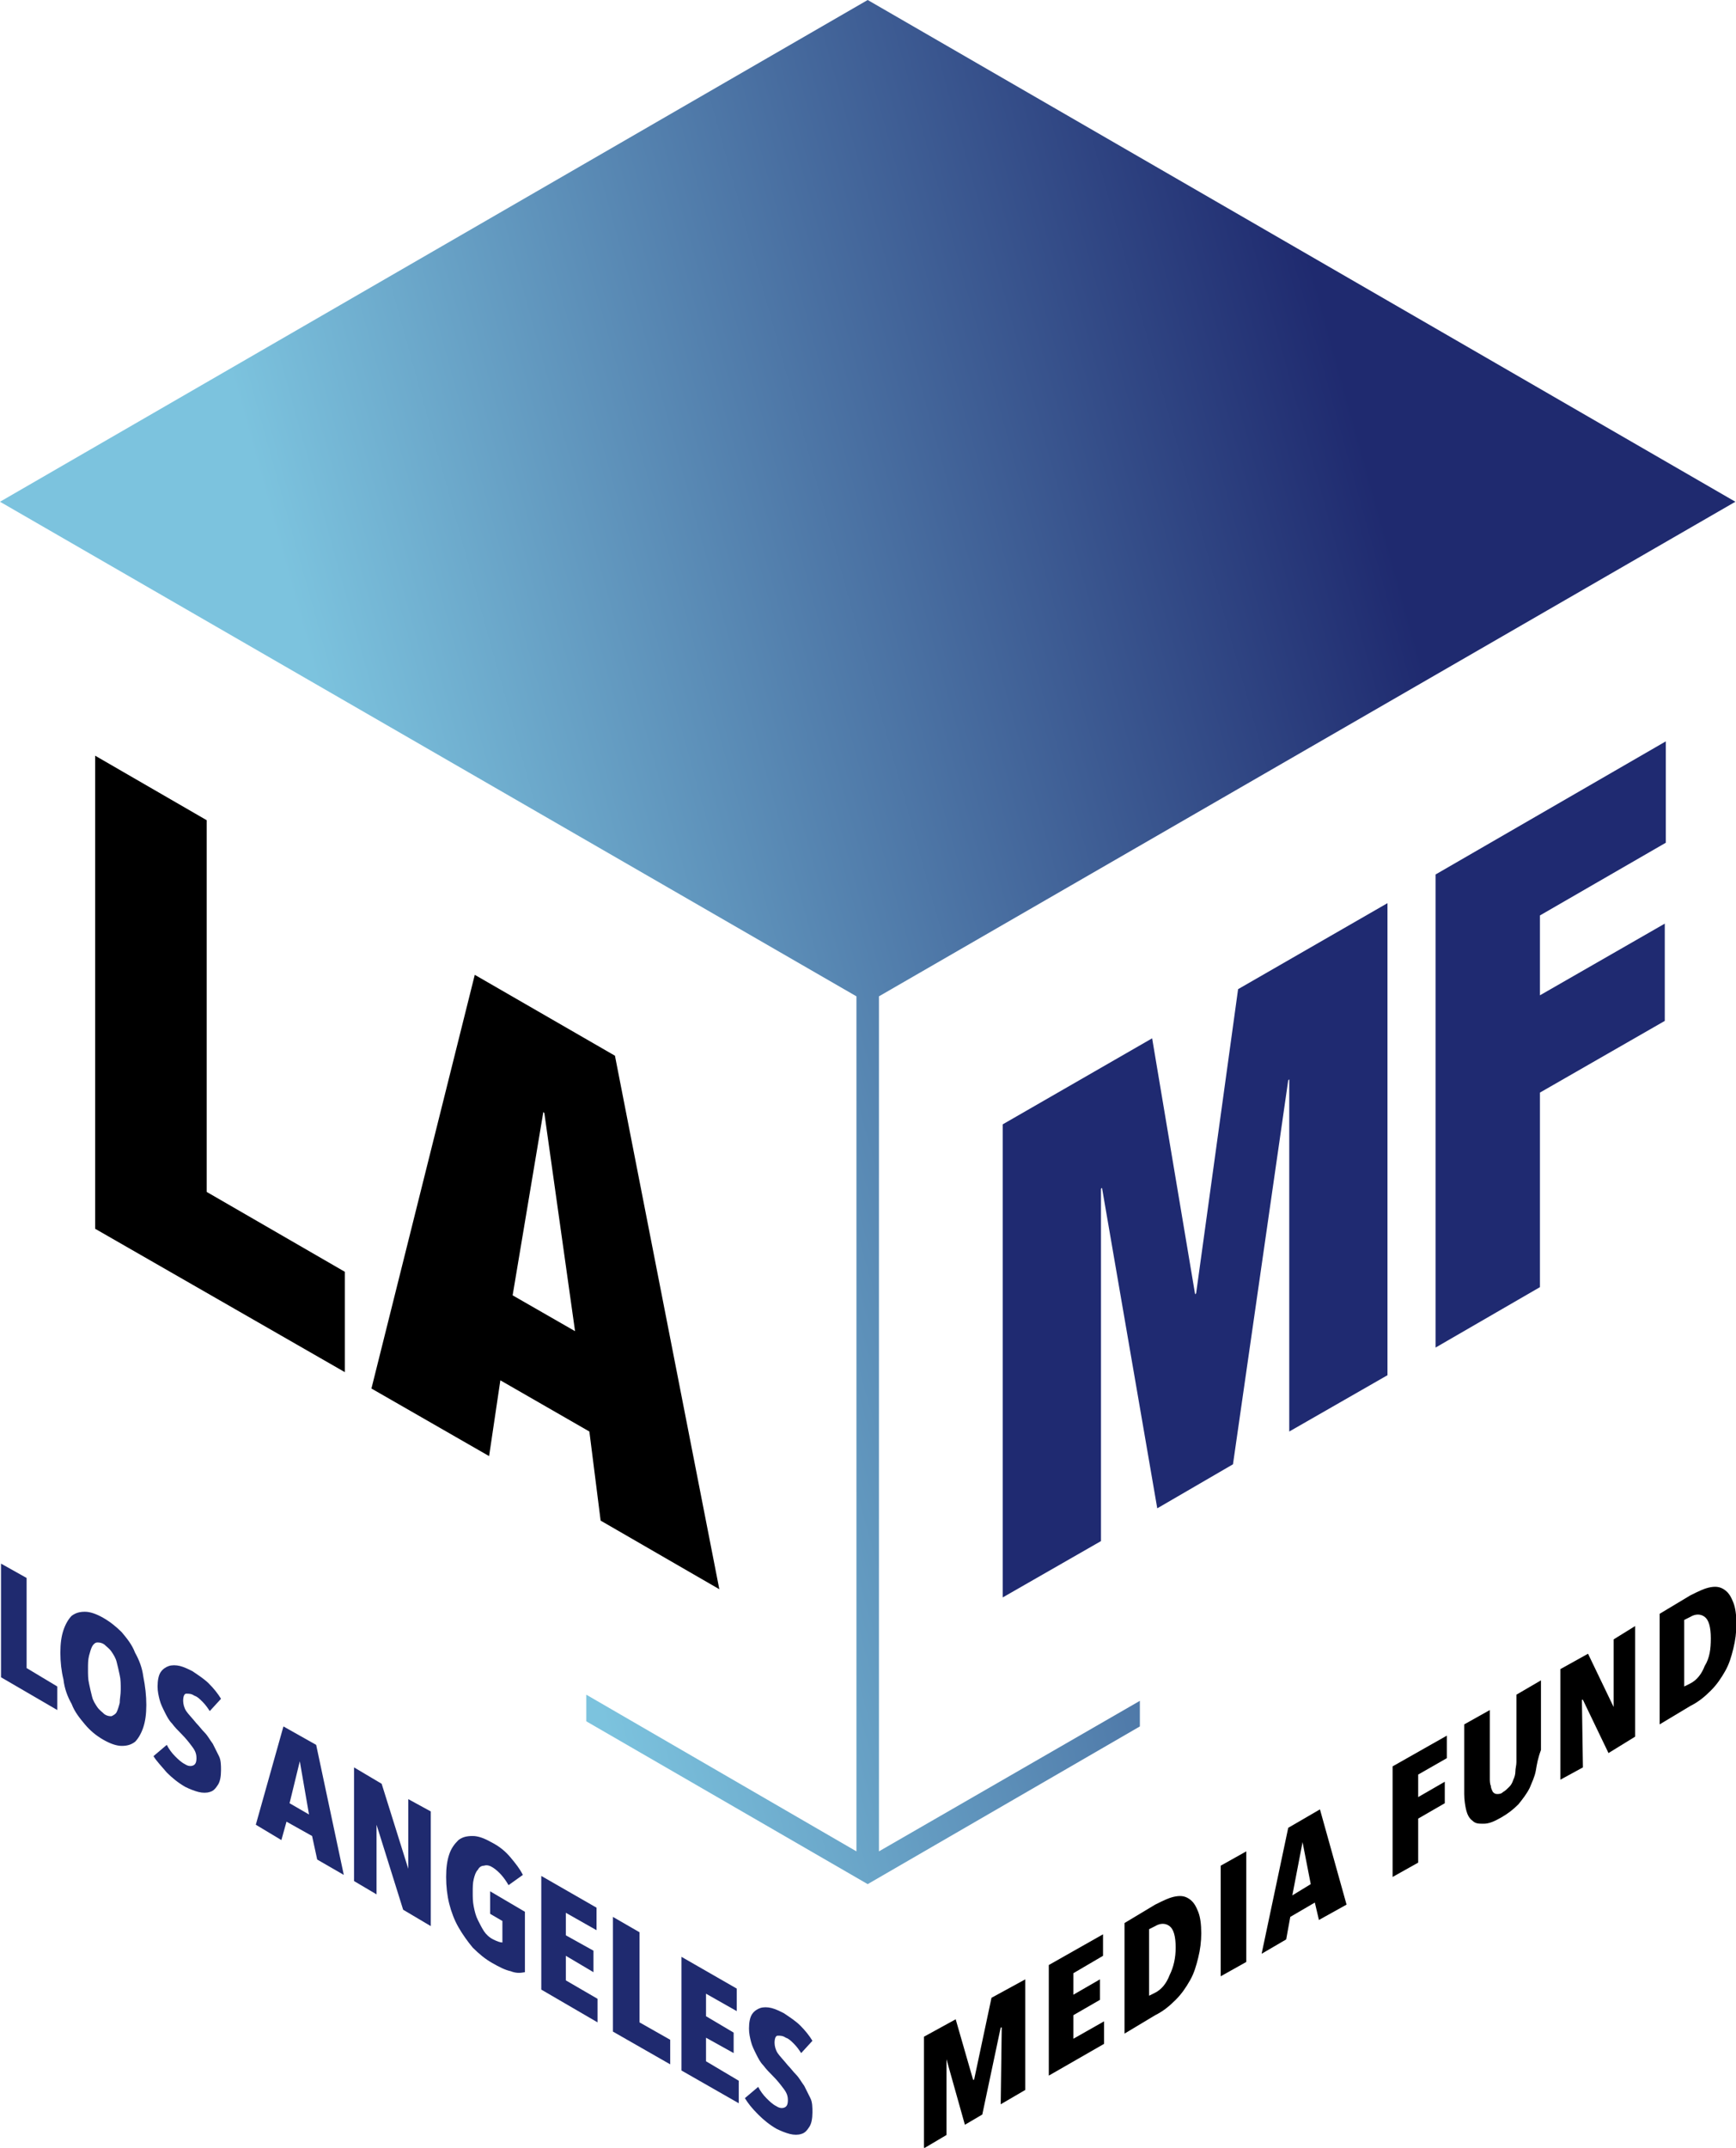 <?xml version="1.0" encoding="UTF-8" standalone="no"?>
<!-- Created with Inkscape (http://www.inkscape.org/) -->

<svg
   width="81.607mm"
   height="100.891mm"
   viewBox="0 0 81.607 100.891"
   version="1.1"
   id="svg1"
   xml:space="preserve"
   inkscape:version="1.4 (86a8ad7, 2024-10-11)"
   sodipodi:docname="Los Angeles Media Fund logo.svg"
   xmlns:inkscape="http://www.inkscape.org/namespaces/inkscape"
   xmlns:sodipodi="http://sodipodi.sourceforge.net/DTD/sodipodi-0.dtd"
   xmlns:xlink="http://www.w3.org/1999/xlink"
   xmlns="http://www.w3.org/2000/svg"
   xmlns:svg="http://www.w3.org/2000/svg"><sodipodi:namedview
     id="namedview1"
     pagecolor="#ffffff"
     bordercolor="#000000"
     borderopacity="0.25"
     inkscape:showpageshadow="2"
     inkscape:pageopacity="0.0"
     inkscape:pagecheckerboard="0"
     inkscape:deskcolor="#d1d1d1"
     inkscape:document-units="mm"
     inkscape:zoom="0.96398542"
     inkscape:cx="52.905364"
     inkscape:cy="78.320687"
     inkscape:window-width="1920"
     inkscape:window-height="1057"
     inkscape:window-x="-8"
     inkscape:window-y="-8"
     inkscape:window-maximized="1"
     inkscape:current-layer="layer1" /><defs
     id="defs1"><linearGradient
   id="linearGradient22"
   inkscape:collect="always"><stop
     style="stop-color:#7cc3de;stop-opacity:1"
     offset="0"
     id="stop23" /><stop
     style="stop-color:#1f2a6f;stop-opacity:1"
     offset="1"
     id="stop22" /></linearGradient><linearGradient
   inkscape:collect="always"
   xlink:href="#linearGradient22"
   id="linearGradient23"
   x1="30.433"
   y1="65.147"
   x2="131.41"
   y2="37.101"
   gradientUnits="userSpaceOnUse" />
	
	
	
	
	
	
	
	
	
	
	
	
	
	
	
	
	
	
</defs><g
     inkscape:label="Layer 1"
     inkscape:groupmode="layer"
     id="layer1"
     transform="translate(-63.972,-97.986)"><g
       id="g2"><g
         id="g1"
         transform="matrix(0.481,0,0,0.481,63.972,97.986)"
         style="fill:#000000"><polygon
           class="st0"
           points="84.8,184 111.4,168.6 111.4,166.1 85.9,180.8 85.9,97.3 169.6,49 84.8,0 0,49 83.7,97.3 83.7,180.8 57.3,165.5 57.3,168.1 "
           id="polygon1"
           style="fill:url(#linearGradient23);fill-opacity:1" /><polygon
           class="st0"
           points="20.2,80.1 20.2,116.4 33.7,124.2 33.7,134 9.3,120 9.3,73.8 "
           id="polygon2"
           style="fill:#000000" /><path
           class="st0"
           d="m 60.1,103.1 10.2,52.1 -11.6,-6.7 -1.1,-8.7 -8.7,-5 -1.1,7.4 -11.5,-6.6 10.1,-40.4 z m -7,5.5 -3,17.9 6.1,3.5 -3,-21.3 z"
           id="path2"
           style="fill:#000000" /><polygon
           class="st0"
           points="126,139.8 126,105.4 125.9,105.5 120.5,143 113.1,147.3 107.7,116 107.6,116.1 107.6,150.5 98,156 98,109.8 112.6,101.4 116.8,126.4 116.9,126.3 121,96.6 135.6,88.2 135.6,134.3 "
           id="polygon3"
           style="fill:#1f2a71;fill-opacity:1" /><polygon
           class="st0"
           points="150.5,106.7 150.5,125.7 140.3,131.6 140.3,85.4 162.8,72.4 162.8,82.3 150.5,89.4 150.5,97.2 162.7,90.2 162.7,99.7 "
           id="polygon4"
           style="fill:#1f2a71;fill-opacity:1" /><path
           class="st0"
           d="M 111.4,168.6 V 166 Z"
           id="path4"
           style="fill:#000000" /><path
           class="st0"
           d="m 57.3,168.1 v -2.6 z"
           id="path5"
           style="fill:#1f2a6f;fill-opacity:1" /><polygon
           class="st0"
           points="0.1,163.8 5.6,167 5.6,164.7 2.6,162.9 2.6,154.1 0.1,152.7 "
           id="polygon5"
           style="fill:#1f2a6f;fill-opacity:1" /><path
           class="st0"
           d="m 14.3,166.5 c 0,0.9 -0.1,1.6 -0.3,2.2 -0.2,0.6 -0.5,1.1 -0.8,1.4 -0.4,0.3 -0.8,0.4 -1.3,0.4 -0.5,0 -1.1,-0.2 -1.8,-0.6 -0.7,-0.4 -1.3,-0.9 -1.8,-1.5 -0.5,-0.6 -1,-1.2 -1.3,-2 -0.4,-0.7 -0.7,-1.5 -0.8,-2.4 -0.2,-0.8 -0.3,-1.7 -0.3,-2.6 0,-0.9 0.1,-1.6 0.3,-2.2 0.2,-0.6 0.5,-1.1 0.8,-1.4 0.4,-0.3 0.8,-0.4 1.3,-0.4 0.5,0 1.1,0.2 1.8,0.6 0.7,0.4 1.3,0.9 1.8,1.4 0.5,0.6 1,1.2 1.3,2 0.4,0.7 0.7,1.5 0.8,2.3 0.2,1 0.3,1.9 0.3,2.8 M 11.8,165 c 0,-0.5 0,-1 -0.1,-1.4 -0.1,-0.5 -0.2,-0.9 -0.3,-1.3 -0.1,-0.4 -0.3,-0.7 -0.5,-1 -0.2,-0.3 -0.5,-0.5 -0.7,-0.7 -0.3,-0.2 -0.5,-0.2 -0.7,-0.2 -0.2,0 -0.4,0.2 -0.5,0.4 -0.1,0.2 -0.2,0.5 -0.3,0.9 -0.1,0.4 -0.1,0.8 -0.1,1.3 0,0.5 0,1 0.1,1.4 0.1,0.5 0.2,0.9 0.3,1.3 0.1,0.4 0.3,0.7 0.5,1 0.2,0.3 0.5,0.5 0.7,0.7 0.3,0.2 0.5,0.2 0.7,0.2 0.2,-0.1 0.4,-0.2 0.5,-0.4 0.1,-0.2 0.2,-0.5 0.3,-0.9 0,-0.4 0.1,-0.8 0.1,-1.3"
           id="path6"
           style="fill:#1f2a6f;fill-opacity:1" /><path
           class="st0"
           d="m 20.5,167.1 c -0.2,-0.3 -0.4,-0.6 -0.7,-0.9 -0.3,-0.3 -0.5,-0.5 -0.8,-0.6 -0.3,-0.2 -0.5,-0.2 -0.8,-0.2 -0.2,0 -0.3,0.3 -0.3,0.7 0,0.3 0.1,0.7 0.3,1 0.2,0.3 0.6,0.7 1,1.2 0.3,0.3 0.5,0.6 0.8,0.9 0.3,0.3 0.5,0.7 0.8,1.1 0.2,0.4 0.4,0.8 0.6,1.2 0.2,0.4 0.2,0.9 0.2,1.4 0,0.6 -0.1,1.1 -0.3,1.4 -0.2,0.3 -0.4,0.6 -0.8,0.7 -0.3,0.1 -0.7,0.1 -1.1,0 -0.4,-0.1 -0.9,-0.3 -1.3,-0.5 -0.7,-0.4 -1.3,-0.9 -1.8,-1.4 -0.5,-0.6 -1,-1.1 -1.3,-1.6 l 1.3,-1.1 c 0.2,0.4 0.5,0.8 0.8,1.1 0.3,0.3 0.6,0.6 1,0.8 0.3,0.2 0.6,0.2 0.8,0.1 0.2,-0.1 0.3,-0.3 0.3,-0.7 0,-0.4 -0.1,-0.7 -0.4,-1.1 -0.3,-0.4 -0.6,-0.8 -1.1,-1.3 -0.3,-0.3 -0.6,-0.6 -0.9,-1 -0.3,-0.3 -0.5,-0.7 -0.7,-1.1 -0.2,-0.4 -0.4,-0.8 -0.5,-1.2 -0.1,-0.4 -0.2,-0.8 -0.2,-1.3 0,-0.6 0.1,-1.1 0.3,-1.4 0.2,-0.3 0.5,-0.5 0.8,-0.6 0.3,-0.1 0.7,-0.1 1.1,0 0.4,0.1 0.8,0.3 1.2,0.5 0.6,0.4 1.2,0.8 1.6,1.2 0.5,0.5 0.9,1 1.2,1.5 z"
           id="path7"
           style="fill:#1f2a6f;fill-opacity:1" /><path
           class="st0"
           d="m 31,181.6 -0.5,-2.3 -2.5,-1.4 -0.5,1.8 -2.5,-1.5 2.7,-9.6 3.2,1.8 2.7,12.7 z M 29.3,172 v 0 l -1,4.1 1.9,1.1 z"
           id="path8"
           style="fill:#1f2a6f;fill-opacity:1" /><polygon
           class="st0"
           points="39.9,182.6 39.9,175.7 42.1,176.9 42.1,188.1 39.4,186.5 36.8,178.2 36.8,185 34.6,183.7 34.6,172.6 37.3,174.2 39.9,182.5 "
           id="polygon8"
           style="fill:#1f2a6f;fill-opacity:1" /><path
           class="st0"
           d="m 49.9,192.5 c -0.5,-0.1 -1.1,-0.4 -1.8,-0.8 -0.7,-0.4 -1.3,-0.9 -1.9,-1.5 -0.5,-0.6 -1,-1.3 -1.4,-2 -0.4,-0.7 -0.7,-1.5 -0.9,-2.3 -0.2,-0.8 -0.3,-1.7 -0.3,-2.6 0,-0.9 0.1,-1.6 0.3,-2.2 0.2,-0.6 0.5,-1 0.9,-1.4 0.4,-0.3 0.8,-0.4 1.4,-0.4 0.5,0 1.1,0.2 1.8,0.6 0.8,0.4 1.4,0.9 1.9,1.5 0.5,0.6 0.9,1.1 1.2,1.7 l -1.4,1 c -0.4,-0.7 -0.9,-1.3 -1.5,-1.7 -0.3,-0.2 -0.6,-0.3 -0.9,-0.2 -0.3,0 -0.5,0.2 -0.6,0.4 -0.2,0.2 -0.3,0.5 -0.4,0.9 -0.1,0.4 -0.1,0.8 -0.1,1.3 0,0.5 0,0.9 0.1,1.4 0.1,0.5 0.2,0.9 0.4,1.3 0.2,0.4 0.4,0.8 0.6,1.1 0.2,0.3 0.5,0.6 0.9,0.8 0.4,0.2 0.7,0.3 0.9,0.3 v -2.1 l -1.2,-0.7 v -2.2 l 3.4,2 v 5.9 c -0.5,0.1 -0.9,0.1 -1.4,-0.1"
           id="path9"
           style="fill:#1f2a6f;fill-opacity:1" /><polygon
           class="st0"
           points="55.3,191 55.3,193.4 58.4,195.2 58.4,197.5 52.9,194.3 52.9,183.2 58.3,186.3 58.3,188.5 55.3,186.8 55.3,189 58,190.5 58,192.6 "
           id="polygon9"
           style="fill:#1f2a6f;fill-opacity:1" /><polygon
           class="st0"
           points="62.5,188.7 62.5,197.5 65.5,199.2 65.5,201.6 59.9,198.4 59.9,187.2 "
           id="polygon10"
           style="fill:#1f2a6f;fill-opacity:1" /><polygon
           class="st0"
           points="69,199 69,201.3 72.2,203.2 72.2,205.4 66.6,202.2 66.6,191.1 72,194.2 72,196.4 69,194.7 69,196.9 71.7,198.5 71.7,200.5 "
           id="polygon11"
           style="fill:#1f2a6f;fill-opacity:1" /><path
           class="st0"
           d="m 78.3,200.5 c -0.2,-0.3 -0.4,-0.6 -0.7,-0.9 -0.3,-0.3 -0.5,-0.5 -0.8,-0.6 -0.3,-0.2 -0.5,-0.2 -0.8,-0.2 -0.2,0 -0.3,0.3 -0.3,0.7 0,0.3 0.1,0.7 0.3,1 0.2,0.3 0.6,0.7 1,1.2 0.3,0.3 0.5,0.6 0.8,0.9 0.3,0.3 0.5,0.7 0.8,1.1 0.2,0.4 0.4,0.8 0.6,1.2 0.2,0.4 0.2,0.9 0.2,1.4 0,0.6 -0.1,1.1 -0.3,1.4 -0.2,0.3 -0.4,0.6 -0.8,0.7 -0.3,0.1 -0.7,0.1 -1.1,0 -0.4,-0.1 -0.9,-0.3 -1.3,-0.5 -0.7,-0.4 -1.3,-0.9 -1.8,-1.4 -0.6,-0.6 -1,-1.1 -1.3,-1.6 l 1.3,-1.1 c 0.2,0.4 0.5,0.8 0.8,1.1 0.3,0.3 0.6,0.6 1,0.8 0.3,0.2 0.6,0.2 0.8,0.1 0.2,-0.1 0.3,-0.3 0.3,-0.7 0,-0.4 -0.1,-0.7 -0.4,-1.1 -0.3,-0.4 -0.6,-0.8 -1.1,-1.3 -0.3,-0.3 -0.6,-0.6 -0.9,-1 -0.3,-0.3 -0.5,-0.7 -0.7,-1.1 -0.2,-0.4 -0.4,-0.8 -0.5,-1.2 -0.1,-0.4 -0.2,-0.8 -0.2,-1.3 0,-0.6 0.1,-1.1 0.3,-1.4 0.2,-0.3 0.5,-0.5 0.8,-0.6 0.3,-0.1 0.7,-0.1 1.1,0 0.4,0.1 0.8,0.3 1.2,0.5 0.6,0.4 1.2,0.8 1.6,1.2 0.5,0.5 0.9,1 1.2,1.5 z"
           id="path11"
           style="fill:#1f2a6f;fill-opacity:1" /><polygon
           class="st0"
           points="90.3,209.8 90.3,198.9 93.4,197.2 95.1,203.1 95.2,203.1 96.9,195.1 100.2,193.3 100.2,204.1 97.8,205.5 97.9,198 97.8,198 96,206.5 94.3,207.5 92.5,201.1 92.5,208.5 "
           id="polygon12"
           style="fill:#000000" /><polygon
           class="st0"
           points="104.9,196.8 104.9,199.1 107.9,197.4 107.9,199.6 102.5,202.7 102.5,191.9 107.8,188.9 107.8,191 104.9,192.7 104.9,194.8 107.5,193.3 107.5,195.3 "
           id="polygon13"
           style="fill:#000000" /><path
           class="st0"
           d="m 117.4,188.8 c 0,0.8 -0.1,1.6 -0.3,2.4 -0.2,0.8 -0.4,1.5 -0.8,2.2 -0.4,0.7 -0.8,1.3 -1.4,1.9 -0.6,0.6 -1.2,1.1 -2,1.5 l -3,1.8 v -10.8 l 3,-1.8 c 0.8,-0.4 1.4,-0.7 2,-0.8 0.6,-0.1 1,0 1.4,0.3 0.4,0.3 0.6,0.7 0.8,1.2 0.2,0.5 0.3,1.2 0.3,2.1 m -2.5,1.4 c 0,-1.1 -0.2,-1.8 -0.6,-2.1 -0.4,-0.3 -0.9,-0.3 -1.4,0 l -0.6,0.3 v 6.5 l 0.6,-0.3 c 0.6,-0.3 1.1,-0.9 1.4,-1.7 0.4,-0.8 0.6,-1.7 0.6,-2.7"
           id="path13"
           style="fill:#000000" /><polygon
           class="st0"
           points="119.3,193 119.3,182.2 121.8,180.8 121.8,191.6 "
           id="polygon14"
           style="fill:#000000" /><path
           class="st0"
           d="m 128.9,187.5 -0.4,-1.7 -2.4,1.4 -0.4,2.2 -2.4,1.4 2.6,-12.3 3.1,-1.8 2.6,9.3 z m -1.6,-7.6 v 0 l -1,5.2 1.8,-1.1 z"
           id="path14"
           style="fill:#000000" /><polygon
           class="st0"
           points="141.4,169.5 141.4,171.7 138.6,173.3 138.6,175.5 141.2,174 141.2,176.1 138.6,177.6 138.6,181.9 136.1,183.3 136.1,172.5 "
           id="polygon15"
           style="fill:#000000" /><path
           class="st0"
           d="m 150.1,172.9 c -0.1,0.6 -0.4,1.2 -0.6,1.7 -0.3,0.6 -0.7,1.1 -1.1,1.6 -0.5,0.5 -1,0.9 -1.7,1.3 -0.7,0.4 -1.2,0.6 -1.7,0.6 -0.5,0 -0.8,0 -1.1,-0.3 -0.3,-0.2 -0.5,-0.6 -0.6,-1 -0.1,-0.4 -0.2,-1 -0.2,-1.6 v -6.8 l 2.5,-1.4 v 6.6 c 0,0.3 0,0.6 0.1,0.8 0,0.2 0.1,0.4 0.2,0.6 0.1,0.1 0.2,0.2 0.4,0.2 0.2,0 0.4,0 0.6,-0.2 0.2,-0.1 0.4,-0.3 0.6,-0.5 0.2,-0.2 0.3,-0.4 0.4,-0.7 0.1,-0.2 0.2,-0.5 0.2,-0.8 0,-0.3 0.1,-0.6 0.1,-0.9 v -6.6 l 2.4,-1.4 v 6.8 c -0.3,0.8 -0.4,1.4 -0.5,2"
           id="path15"
           style="fill:#000000" /><polygon
           class="st0"
           points="157.7,166.7 157.7,160.1 159.8,158.8 159.8,169.6 157.2,171.2 154.7,166 154.6,166 154.7,172.6 152.5,173.8 152.5,163 155.2,161.5 157.7,166.7 "
           id="polygon16"
           style="fill:#000000" /><path
           class="st0"
           d="m 169.7,158.6 c 0,0.8 -0.1,1.6 -0.3,2.4 -0.2,0.8 -0.4,1.5 -0.8,2.2 -0.4,0.7 -0.8,1.3 -1.4,1.9 -0.6,0.6 -1.2,1.1 -2,1.5 l -3,1.8 v -10.8 l 3,-1.8 c 0.8,-0.4 1.4,-0.7 2,-0.8 0.6,-0.1 1,0 1.4,0.3 0.4,0.3 0.6,0.7 0.8,1.2 0.2,0.5 0.3,1.2 0.3,2.1 m -2.5,1.4 c 0,-1.1 -0.2,-1.8 -0.6,-2.1 -0.4,-0.3 -0.9,-0.3 -1.4,0 l -0.6,0.3 v 6.5 l 0.6,-0.3 c 0.6,-0.3 1.1,-0.9 1.4,-1.7 0.5,-0.8 0.6,-1.7 0.6,-2.7"
           id="path16"
           style="fill:#000000" /></g></g></g><style
     type="text/css"
     id="style1">
	.st0{fill:#FFFFFF;}
</style></svg>
